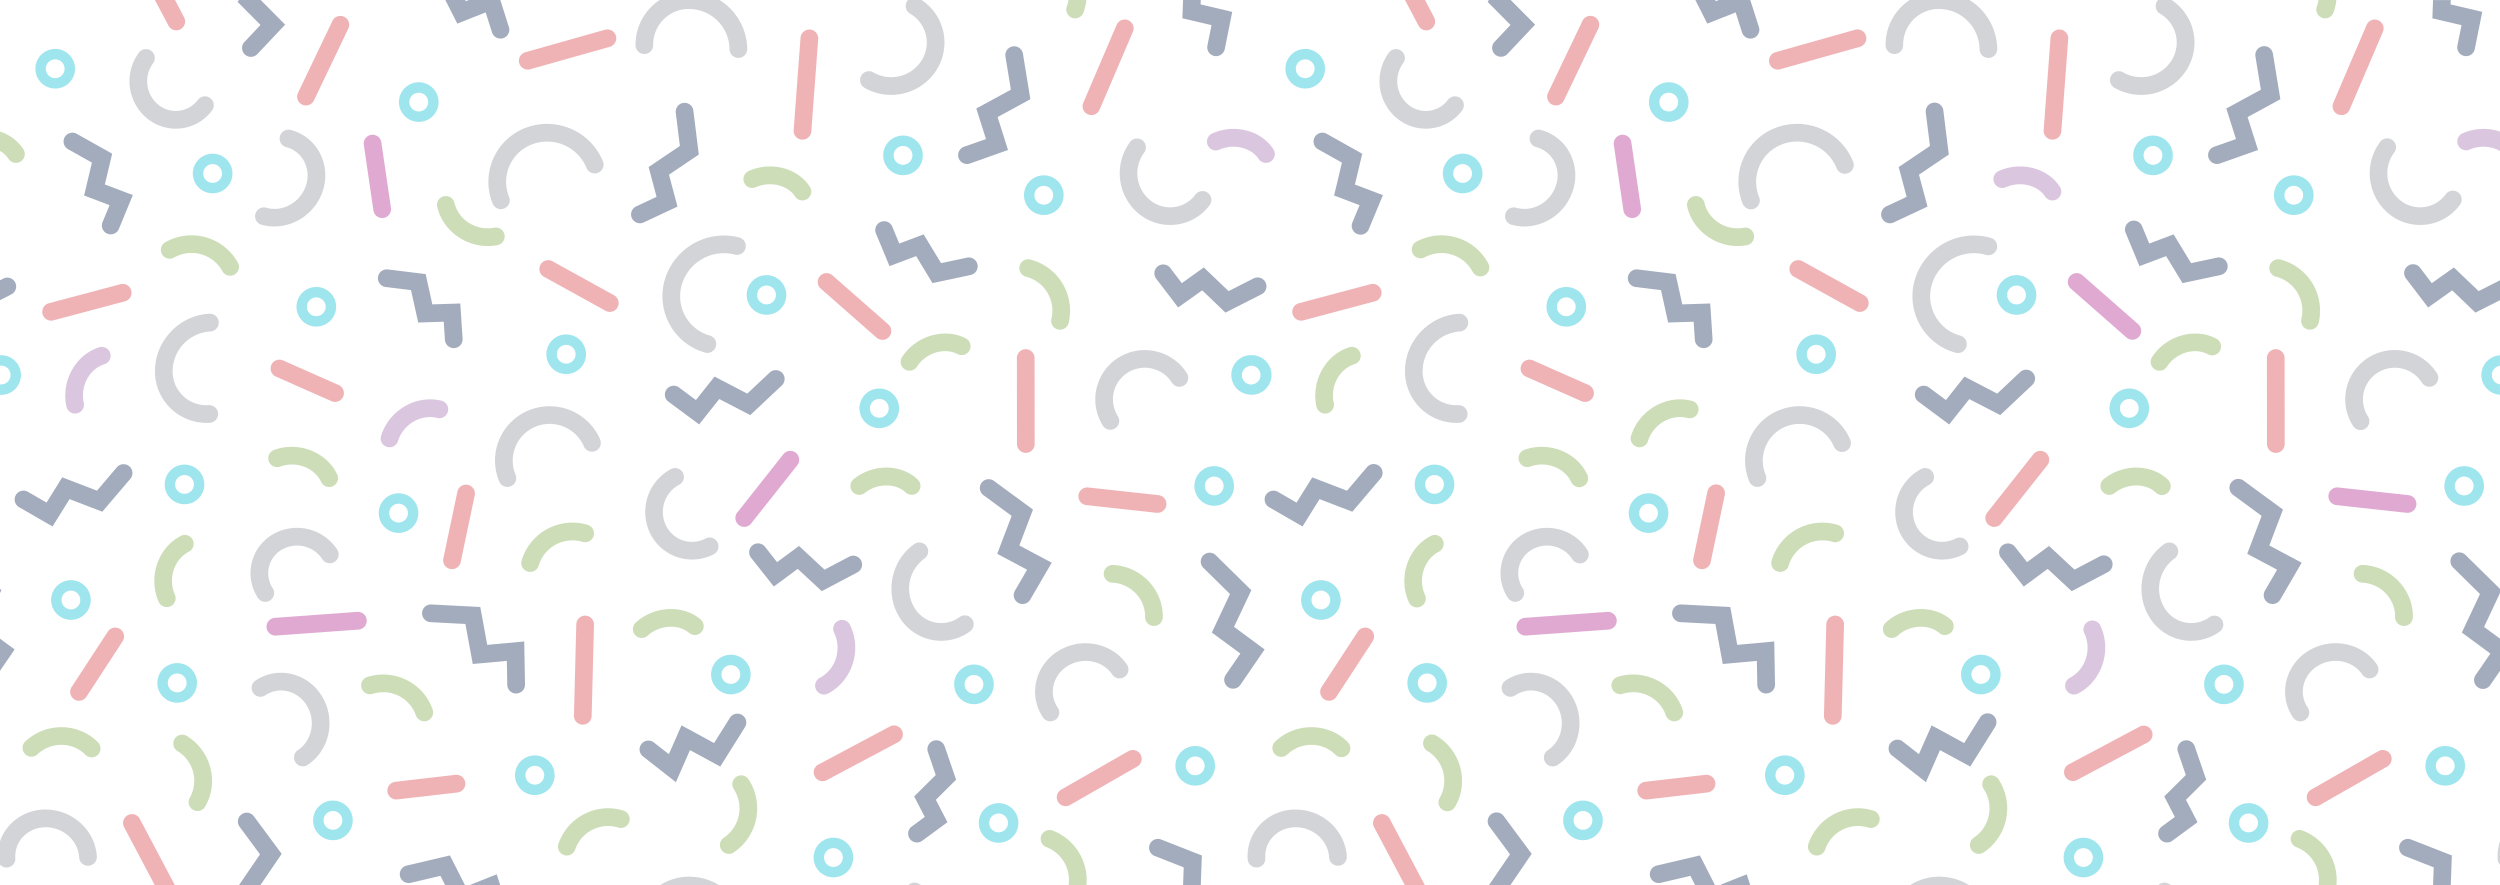 <svg id="Layer_2_copy" data-name="Layer 2 copy" xmlns="http://www.w3.org/2000/svg" viewBox="0 0 1614.03 571.64">
  <defs>
    <style>
      .cls-1{fill:none}.cls-1,.cls-2,.cls-3,.cls-4,.cls-5,.cls-6,.cls-7,.cls-8{opacity:.4}.cls-2{fill:#b2298f}.cls-3{fill:#d7424a}.cls-4{fill:#19305a}.cls-5{fill:#0ebfd5}.cls-6{fill:#8e959f}.cls-7{fill:#81ab4e}.cls-8{fill:#a471b0}
    </style>
  </defs>
  <path class="cls-1" d="M1301.88 196.5a6.07 6.07 0 1 0-6.06-6.07 6.07 6.07 0 0 0 6.06 6.07zM1278.88 441.54a6.06 6.06 0 1 0-6.06-6.06 6.07 6.07 0 0 0 6.06 6.06zM257.31 337.33a6.06 6.06 0 1 0-6.06-6.06 6.07 6.07 0 0 0 6.06 6.06zM1022 523.59a6.06 6.06 0 1 0 6.06 6.06 6.07 6.07 0 0 0-6.06-6.06zM1172.56 234.77a6.06 6.06 0 1 0-6.06-6.06 6.07 6.07 0 0 0 6.06 6.06zM365.54 234.77a6.06 6.06 0 1 0-6.06-6.06 6.07 6.07 0 0 0 6.06 6.06zM494.87 196.5a6.07 6.07 0 1 0-6.06-6.07 6.07 6.07 0 0 0 6.06 6.07zM1152.31 494.43a6.06 6.06 0 1 0 6.06 6.06 6.06 6.06 0 0 0-6.06-6.06z"/>
  <circle class="cls-1" cx="1077.37" cy="65.91" r="6.06"/>
  <circle class="cls-1" cx="270.36" cy="65.91" r="6.06"/>
  <path class="cls-1" d="M345.29 494.43a6.06 6.06 0 1 0 6.06 6.06 6.06 6.06 0 0 0-6.06-6.06zM1380.76 263.63a6.06 6.06 0 1 0-6.06 6.06 6.07 6.07 0 0 0 6.06-6.06zM1390 106.38a6.06 6.06 0 1 0-6.06-6.06 6.07 6.07 0 0 0 6.06 6.06zM1480.9 132.1a6.06 6.06 0 1 0-6.06-6.06 6.07 6.07 0 0 0 6.06 6.06zM771.66 488.37a6.06 6.06 0 1 0 6.06 6.06 6.07 6.07 0 0 0-6.06-6.06zM673.88 132.1a6.06 6.06 0 1 0-6.06-6.06 6.07 6.07 0 0 0 6.06 6.06zM471.86 441.54a6.06 6.06 0 1 0-6.06-6.06 6.07 6.07 0 0 0 6.06 6.06zM644.7 525.24a6.06 6.06 0 1 0 6.06 6.06 6.07 6.07 0 0 0-6.06-6.06zM538.07 547.57a6.06 6.06 0 1 0 6.06 6.06 6.06 6.06 0 0 0-6.06-6.06zM807 248.12a6.16 6.16 0 0 0 .75 0 6.06 6.06 0 1 0 0-12.12 6.16 6.16 0 0 0-.75 0 6.06 6.06 0 0 0 0 12zM583 106.38a6.06 6.06 0 1 0-6.06-6.06 6.07 6.07 0 0 0 6.06 6.06zM573.75 263.63a6.07 6.07 0 1 0-6.06 6.06 6.07 6.07 0 0 0 6.06-6.06z"/>
  <circle class="cls-1" cx="1011.19" cy="198.07" r="6.06"/>
  <path class="cls-1" d="M628.8 435.77a6.06 6.06 0 1 0 6.06 6.06 6.07 6.07 0 0 0-6.06-6.06zM783.9 319.82a6.06 6.06 0 1 0-6.06-6.06 6.07 6.07 0 0 0 6.06 6.06zM938.23 112a6.06 6.06 0 1 0 6.06-6.06 6.07 6.07 0 0 0-6.06 6.06z"/>
  <circle class="cls-1" cx="204.17" cy="198.07" r="6.06"/>
  <path class="cls-1" d="M926.14 318.81a6.06 6.06 0 1 0-6.06-6.05 6.06 6.06 0 0 0 6.06 6.05zM846.69 387.37a6.06 6.06 0 1 0 6.06-6.06 6.07 6.07 0 0 0-6.06 6.06zM842.65 50.45a6.06 6.06 0 1 0-6.06-6.06 6.07 6.07 0 0 0 6.06 6.06zM921.41 434.83a6.06 6.06 0 1 0 6.06 6.06 6.07 6.07 0 0 0-6.06-6.06zM1064.32 337.33a6.06 6.06 0 1 0-6.06-6.06 6.07 6.07 0 0 0 6.06 6.06zM1451.72 525.24a6.06 6.06 0 1 0 6.06 6.06 6.07 6.07 0 0 0-6.06-6.06zM131.22 112a6.06 6.06 0 1 0 6.06-6.06 6.06 6.06 0 0 0-6.06 6.06zM119.12 318.81a6.06 6.06 0 1 0-6.06-6.05 6.06 6.06 0 0 0 6.06 6.05zM1345.08 547.57a6.06 6.06 0 1 0 6.06 6.06 6.06 6.06 0 0 0-6.06-6.06zM1435.82 435.77a6.06 6.06 0 1 0 6.06 6.06 6.06 6.06 0 0 0-6.06-6.06zM114.4 434.83a6.06 6.06 0 1 0 6.06 6.06 6.07 6.07 0 0 0-6.06-6.06zM214.94 523.59a6.06 6.06 0 1 0 6.06 6.06 6.07 6.07 0 0 0-6.06-6.06zM39.68 387.37a6.06 6.06 0 1 0 6.06-6.06 6.07 6.07 0 0 0-6.06 6.06zM1578.68 488.37a6.06 6.06 0 1 0 6.06 6.06 6.06 6.06 0 0 0-6.06-6.06zM1590.92 319.82a6.06 6.06 0 1 0-6.07-6.06 6.07 6.07 0 0 0 6.07 6.06zM35.64 50.45a6.06 6.06 0 1 0-6.06-6.06 6.07 6.07 0 0 0 6.06 6.06z"/>
  <path class="cls-2" d="M241.09 135.88a5.72 5.72 0 0 0 5.65 4.89 5.93 5.93 0 0 0 .84-.06 5.73 5.73 0 0 0 4.83-6.49l-6.18-42.12a5.72 5.72 0 1 0-11.31 1.66z"/>
  <path class="cls-3" d="M113.86 19.6a5.73 5.73 0 0 0 5-8.4L113 0h-13l8.77 16.56a5.74 5.74 0 0 0 5.09 3.04z"/>
  <path class="cls-4" d="M157.69 27.22a5.72 5.72 0 0 0 8.31 7.85l18.08-19.17L168.3 0h-14.08l-.83 1.21 14.78 14.89z"/>
  <path class="cls-3" d="M221.54 256.13a5.71 5.71 0 0 0-2.91-7.54l-35.89-15.9a5.71 5.71 0 1 0-4.63 10.45L214 259a5.63 5.63 0 0 0 2.31.5 5.7 5.7 0 0 0 5.23-3.37z"/>
  <path class="cls-4" d="M41.75 88.59A5.72 5.72 0 0 0 44 96.37L59.34 105l-5.05 21.23 16.44 6.24-4.53 10.92a5.71 5.71 0 0 0 3.09 7.47 5.64 5.64 0 0 0 2.19.44 5.72 5.72 0 0 0 5.28-3.53l9-21.82-18.07-6.86 4.73-19.87-22.89-12.83a5.72 5.72 0 0 0-7.78 2.2z"/>
  <path class="cls-5" d="M217 198.07a12.79 12.79 0 1 0-12.79 12.78A12.81 12.81 0 0 0 217 198.07zm-18.85 0a6.06 6.06 0 1 1 6.06 6.06 6.07 6.07 0 0 1-6.1-6.06z"/>
  <path class="cls-3" d="M195.05 67.53a5.72 5.72 0 0 0 7.63-2.69l22-46a5.71 5.71 0 1 0-10.3-4.84l-22 46a5.72 5.72 0 0 0 2.67 7.53z"/>
  <path class="cls-4" d="M9.82 182.37a5.71 5.71 0 0 0-7.68-2.51L0 180.94v12.83l7.32-3.72a5.71 5.71 0 0 0 2.5-7.68z"/>
  <path class="cls-3" d="M84.74 187.54a5.72 5.72 0 0 0-7-4.06l-46.36 12.34a5.72 5.72 0 0 0 2.94 11.05l46.37-12.34a5.7 5.7 0 0 0 4.05-6.99z"/>
  <path class="cls-5" d="M35.64 57.17a12.79 12.79 0 1 0-12.79-12.78 12.79 12.79 0 0 0 12.79 12.78zm0-18.84a6.06 6.06 0 1 1-6.06 6.06 6.06 6.06 0 0 1 6.06-6.06zM13.54 242.11A12.8 12.8 0 0 0 .76 229.32H0v6.74a6.33 6.33 0 0 1 .76 0 6.06 6.06 0 1 1 0 12.12 6.33 6.33 0 0 1-.76 0v6.74h.76a12.79 12.79 0 0 0 12.78-12.81z"/>
  <path class="cls-4" d="M313.53 8l4.13 12.92a5.71 5.71 0 0 0 5.44 4 5.84 5.84 0 0 0 1.74-.27 5.72 5.72 0 0 0 3.71-7.19L323 0h-20.36l-1.93.77-.39-.77H287.5l7.74 15.24z"/>
  <path class="cls-5" d="M270.36 78.69a12.79 12.79 0 1 0-12.79-12.78 12.79 12.79 0 0 0 12.79 12.78zm0-18.84a6.06 6.06 0 1 1-6.06 6.06 6.06 6.06 0 0 1 6.06-6.06zM124.49 112a12.79 12.79 0 1 0 12.79-12.78A12.81 12.81 0 0 0 124.49 112zm18.85 0a6.06 6.06 0 1 1-6.06-6.06 6.07 6.07 0 0 1 6.06 6.06z"/>
  <path class="cls-3" d="M340.72 44.94a5.6 5.6 0 0 0 1.56-.22l51.65-14.57a5.72 5.72 0 0 0-3.1-11l-51.66 14.57a5.72 5.72 0 0 0 1.55 11.22z"/>
  <path class="cls-4" d="M265.34 187.31l4.66 20.92 16.48-.52.77 11.7a5.71 5.71 0 0 0 5.69 5.34h.38a5.7 5.7 0 0 0 5.33-6.07l-1.48-22.75-18.05.58-4.31-19.57-24.63-3a5.72 5.72 0 0 0-1.37 11.35z"/>
  <path class="cls-5" d="M365.54 241.49a12.79 12.79 0 1 0-12.78-12.78 12.8 12.8 0 0 0 12.78 12.78zm0-18.84a6.06 6.06 0 1 1-6.06 6.06 6.07 6.07 0 0 1 6.06-6.06z"/>
  <path class="cls-3" d="M393.69 201.37a5.72 5.72 0 0 0 2.77-10.72l-39.52-21.83a5.72 5.72 0 1 0-5.53 10l39.53 21.82a5.6 5.6 0 0 0 2.75.73z"/>
  <path class="cls-6" d="M95.15 76.6a29.27 29.27 0 0 0 18.3 6.47 29.66 29.66 0 0 0 3.76-.24 29.07 29.07 0 0 0 19.72-11.57 5.72 5.72 0 0 0-9.16-6.85 17.75 17.75 0 0 1-25.49 3.25 19.56 19.56 0 0 1-3.47-26.8A5.72 5.72 0 1 0 89.65 34a31.07 31.07 0 0 0 5.5 42.6z"/>
  <path class="cls-7" d="M5.5 102.54a5.71 5.71 0 1 0 9.6-6.2A28.57 28.57 0 0 0 0 84.94v12.53a15.7 15.7 0 0 1 5.5 5.07zM153.81 170a34.22 34.22 0 0 0-46.33-14 5.72 5.72 0 1 0 5.39 10 22.8 22.8 0 0 1 30.86 9.34 5.72 5.72 0 0 0 10.08-5.34zM376.11 349.85a5.71 5.71 0 1 0 3.27-11 34.21 34.21 0 0 0-42.6 23 5.72 5.72 0 0 0 11 3.28 22.79 22.79 0 0 1 28.38-15.3z"/>
  <path class="cls-8" d="M282.47 269.86a5.72 5.72 0 0 0 2.81-11.08c-16.54-4.2-34.18 6-39.32 22.79a5.72 5.72 0 0 0 10.93 3.35c3.38-11.02 14.86-17.78 25.58-15.06zM67.54 235.1a5.72 5.72 0 0 0-3.36-10.93c-15.37 4.73-24.91 21.93-21.27 38.33a5.71 5.71 0 0 0 5.57 4.5 5.24 5.24 0 0 0 1.24-.14 5.71 5.71 0 0 0 4.35-6.86c-2.38-10.7 3.66-21.88 13.47-24.9z"/>
  <path class="cls-7" d="M282.23 133.34c3.4 15 17.35 25.5 32.62 25.5a32.94 32.94 0 0 0 6.14-.57 5.72 5.72 0 1 0-2.1-11.24c-11.55 2.16-23-5.11-25.51-16.21a5.72 5.72 0 0 0-11.15 2.52z"/>
  <path class="cls-6" d="M180.73 88a5.72 5.72 0 0 0 4.08 7 18.12 18.12 0 0 1 11.33 8.76 19.86 19.86 0 0 1 1.49 15.62c-3.35 11-14.71 17.64-25.31 14.86a5.71 5.71 0 1 0-2.9 11 30.23 30.23 0 0 0 7.74 1 33.32 33.32 0 0 0 31.41-23.57 31.19 31.19 0 0 0-2.44-24.52 29.49 29.49 0 0 0-18.42-14.26 5.71 5.71 0 0 0-6.98 4.11zM343.62 93.13a27.54 27.54 0 0 1 35.08 15.36 5.72 5.72 0 0 0 10.61-4.27 39 39 0 0 0-49.73-21.78 37.29 37.29 0 0 0-21.51 49 5.71 5.71 0 1 0 10.6-4.27 25.87 25.87 0 0 1 14.95-34zM135.63 214a5.72 5.72 0 1 0-.57-11.42c-19.17.94-34.88 17.37-35 36.61A33.2 33.2 0 0 0 133.42 273h1.76a5.72 5.72 0 1 0-.56-11.42 21.79 21.79 0 0 1-23.16-22.3A25.81 25.81 0 0 1 135.63 214z"/>
  <path class="cls-4" d="M779.52 29.41a5.72 5.72 0 0 0 4.48 6.73 5.48 5.48 0 0 0 1.13.11 5.72 5.72 0 0 0 5.6-4.59l4.81-24-20.42-4.8.11-2.86h-11.44l-.44 11.81 18.81 4.42zM624.28 105.89a5.77 5.77 0 0 0 1.91-.33l24.61-8.72-6.74-21.26 21.16-11.52-4.81-29.46a5.72 5.72 0 0 0-11.29 1.84l3.51 21.46-22.32 12.15 6.25 19.71-14.18 5a5.72 5.72 0 0 0 1.9 11.11zM449.3 258.27l-11-8.17a5.72 5.72 0 0 0-6.81 9.19L451.37 274l13-16.38 20 10.38 20.54-19.3a5.72 5.72 0 0 0-7.83-8.33l-14.63 13.75-21.13-11z"/>
  <path class="cls-3" d="M702.39 73.85a5.77 5.77 0 0 0 2.25.46 5.71 5.71 0 0 0 5.25-3.47l21.43-50.08a5.72 5.72 0 1 0-10.51-4.5l-21.43 50.09a5.72 5.72 0 0 0 3.01 7.5z"/>
  <path class="cls-4" d="M791.15 201.83l15.85-8.06 7.31-3.72a5.72 5.72 0 1 0-5.18-10.19l-2.13 1.08-13.82 7-16-15.29L763 182.8l-7.46-9.8a5.71 5.71 0 1 0-9.09 6.92l14.16 18.58 15.55-11.05z"/>
  <path class="cls-5" d="M494.87 203.22a12.79 12.79 0 1 0-12.79-12.79 12.8 12.8 0 0 0 12.79 12.79zm0-18.85a6.07 6.07 0 1 1-6.06 6.06 6.07 6.07 0 0 1 6.06-6.06zM583 113.1a12.79 12.79 0 1 0-12.79-12.78A12.79 12.79 0 0 0 583 113.1zm0-18.84a6.06 6.06 0 1 1-6.06 6.06 6.07 6.07 0 0 1 6.06-6.06z"/>
  <path class="cls-3" d="M529.88 186.33L565.94 218a5.71 5.71 0 0 0 7.54-8.59l-36.06-31.66a5.71 5.71 0 1 0-7.54 8.59z"/>
  <path class="cls-4" d="M413.14 144.15a5.64 5.64 0 0 0 2.42-.54l21.83-10.23-5.49-20.61 19.25-13-3.52-28.51a5.72 5.72 0 0 0-11.35 1.4l2.66 21.56-20.18 13.62 5.12 19.23-13.17 6.18a5.72 5.72 0 0 0 2.43 10.89z"/>
  <path class="cls-5" d="M661.1 126a12.79 12.79 0 1 0 12.78-12.79A12.79 12.79 0 0 0 661.1 126zm12.78-6a6.06 6.06 0 1 1-6.06 6.06 6.07 6.07 0 0 1 6.06-6.06z"/>
  <path class="cls-3" d="M517.66 90.15h.43a5.72 5.72 0 0 0 5.7-5.29L528.26 25a5.72 5.72 0 0 0-11.4-.85L512.39 84a5.7 5.7 0 0 0 5.27 6.15z"/>
  <path class="cls-4" d="M631.07 170.74a5.7 5.7 0 0 0-6.77-4.4l-16.72 3.54-11.28-18.58-15.73 5.93-4.57-11.07a5.72 5.72 0 0 0-10.56 4.38l8.83 21.29 17.21-6.48 10.52 17.4 24.66-5.23a5.71 5.71 0 0 0 4.41-6.78z"/>
  <path class="cls-5" d="M807 254.86h.75a12.79 12.79 0 1 0 0-25.57H807a12.77 12.77 0 0 0 0 25.5zm0-18.76a6.16 6.16 0 0 1 .75 0 6.06 6.06 0 1 1 0 12.12 6.16 6.16 0 0 1-.75 0 6.06 6.06 0 0 1 0-12zM580.47 263.63a12.79 12.79 0 1 0-12.78 12.78 12.81 12.81 0 0 0 12.78-12.78zm-18.85 0a6.07 6.07 0 1 1 6.07 6.06 6.07 6.07 0 0 1-6.07-6.06z"/>
  <path class="cls-3" d="M662.22 225.45a5.72 5.72 0 0 0-5.71 5.73l.06 55.5a5.72 5.72 0 0 0 5.72 5.71 5.73 5.73 0 0 0 5.71-5.73l-.07-55.5a5.72 5.72 0 0 0-5.71-5.71z"/>
  <path class="cls-6" d="M729.5 91.8a33.89 33.89 0 0 0 6 46.44 31.88 31.88 0 0 0 19.94 7 31.2 31.2 0 0 0 4.09-.26A31.72 31.72 0 0 0 781 132.42a5.72 5.72 0 0 0-9.16-6.85 20.36 20.36 0 0 1-29.23 3.73 22.37 22.37 0 0 1-4-30.65 5.72 5.72 0 1 0-9.16-6.85z"/>
  <path class="cls-7" d="M683 212.7a5.73 5.73 0 0 0 6.91-4.19 34.06 34.06 0 0 0-24.67-40.94 5.71 5.71 0 1 0-2.83 11.07 22.6 22.6 0 0 1 16.4 27.14 5.72 5.72 0 0 0 4.19 6.92zM618.36 228.67a5.72 5.72 0 0 0 5.29-10.14c-13.68-7.14-32.13-1.86-41.12 11.76a5.72 5.72 0 1 0 9.54 6.3c5.86-8.87 17.65-12.43 26.29-7.92z"/>
  <path class="cls-8" d="M779.74 93.76a5.72 5.72 0 0 0 7.57 2.85 22.28 22.28 0 0 1 19.71.86 15.88 15.88 0 0 1 5.5 5.07 5.71 5.71 0 1 0 9.6-6.2A28.57 28.57 0 0 0 807 84.94a33.61 33.61 0 0 0-24.44 1.26 5.71 5.71 0 0 0-2.82 7.56z"/>
  <path class="cls-7" d="M480.47 118a5.72 5.72 0 0 0 7.57 2.85c9-4.07 20.5-1.35 25.21 5.93a5.71 5.71 0 1 0 9.6-6.2c-7.87-12.18-25.23-16.63-39.53-10.14a5.71 5.71 0 0 0-2.85 7.56zM692.15 11.5a5.72 5.72 0 0 0 7.34-3.39A34 34 0 0 0 701.38 0h-11.53a23 23 0 0 1-1.09 4.16 5.72 5.72 0 0 0 3.39 7.34z"/>
  <path class="cls-6" d="M558.09 56.64a33.93 33.93 0 0 0 17.18 4.63 34.66 34.66 0 0 0 29.52-16.34A33 33 0 0 0 595 0h-8.73a5.45 5.45 0 0 0-.76 1 5.72 5.72 0 0 0 2.06 7.82 21.54 21.54 0 0 1 7.5 30.1 23.18 23.18 0 0 1-31.21 7.84 5.71 5.71 0 0 0-5.75 9.87zM416 34.88a5.71 5.71 0 0 0 5.69-5.73 23 23 0 0 1 24.36-23.32A26.27 26.27 0 0 1 471 31.7a5.72 5.72 0 0 0 5.72 5.7 5.73 5.73 0 0 0 5.7-5.74A37.72 37.72 0 0 0 464.51 0h-38.62a34.92 34.92 0 0 0-5 4 34.45 34.45 0 0 0-10.59 25.18 5.71 5.71 0 0 0 5.7 5.7zM756.52 246.91a5.72 5.72 0 1 0 9.62-6.18A32.22 32.22 0 0 0 721.9 231a31.79 31.79 0 0 0-9.74 44 5.72 5.72 0 0 0 9.62-6.18 20.36 20.36 0 0 1 6.22-28.2 20.75 20.75 0 0 1 28.52 6.29zM477.77 153.44a39.81 39.81 0 0 0-48.41 26.67 37.78 37.78 0 0 0 26.16 47.61 5.72 5.72 0 0 0 3.05-11 26.35 26.35 0 0 1-18.27-33.27 28.31 28.31 0 0 1 34.42-19 5.72 5.72 0 0 0 3-11z"/>
  <path class="cls-4" d="M0 412.33v20.75l9.46-13.79L0 412.33zM0 380.18v2.72l.88-1.86-.88-.86z"/>
  <path class="cls-3" d="M77.53 406.12a5.72 5.72 0 0 0-7.92 1.66l-23.28 35.64a5.72 5.72 0 1 0 9.57 6.26L79.18 414a5.71 5.71 0 0 0-1.65-7.88zM82.47 526.29A5.72 5.72 0 0 0 80.1 534l19.9 37.64h13l-22.77-43a5.72 5.72 0 0 0-7.76-2.35z"/>
  <path class="cls-5" d="M345.29 487.7a12.79 12.79 0 1 0 12.79 12.79 12.8 12.8 0 0 0-12.79-12.79zm0 18.85a6.06 6.06 0 1 1 6.06-6.06 6.07 6.07 0 0 1-6.06 6.06z"/>
  <path class="cls-4" d="M163.9 527a5.72 5.72 0 1 0-9.2 6.8l13.15 17.77-13.64 20h14.09l-.15-.16 13.71-20.16z"/>
  <path class="cls-5" d="M114.4 428.1a12.79 12.79 0 1 0 12.78 12.79 12.81 12.81 0 0 0-12.78-12.79zm0 18.85a6.06 6.06 0 1 1 6.06-6.06 6.07 6.07 0 0 1-6.06 6.11zM33 387.37a12.79 12.79 0 1 0 12.79-12.79A12.8 12.8 0 0 0 33 387.37zm18.85 0a6.06 6.06 0 1 1-6.06-6.06 6.07 6.07 0 0 1 6.01 6.06z"/>
  <path class="cls-3" d="M294.22 500.21l-39 4.52a5.71 5.71 0 0 0 .65 11.39 4.87 4.87 0 0 0 .66 0l39-4.51a5.72 5.72 0 0 0-1.31-11.36z"/>
  <path class="cls-2" d="M236.75 400.33a5.71 5.71 0 0 0-6.12-5.29l-53.32 3.86a5.72 5.72 0 0 0 .41 11.42h.42l53.32-3.85a5.73 5.73 0 0 0 5.29-6.14z"/>
  <path class="cls-4" d="M10.22 319.62a5.72 5.72 0 0 0 2.09 7.81l21.6 12.47 11-17.67 21.15 8.14L84.24 309a5.72 5.72 0 0 0-8.72-7.4L62.6 316.79l-22.41-8.62-10.14 16.3-12-6.94a5.72 5.72 0 0 0-7.83 2.09z"/>
  <path class="cls-5" d="M214.94 516.86a12.79 12.79 0 1 0 12.79 12.79 12.8 12.8 0 0 0-12.79-12.79zm0 18.85a6.06 6.06 0 1 1 6.06-6.06 6.07 6.07 0 0 1-6.06 6.06zM257.31 344.05a12.79 12.79 0 1 0-12.79-12.78 12.79 12.79 0 0 0 12.79 12.78zm0-18.84a6.06 6.06 0 1 1-6.06 6.06 6.06 6.06 0 0 1 6.06-6.06z"/>
  <path class="cls-3" d="M290.64 367.33a5.91 5.91 0 0 0 1.18.12 5.72 5.72 0 0 0 5.59-4.54l9.11-43.26a5.72 5.72 0 0 0-11.19-2.36l-9.11 43.27a5.72 5.72 0 0 0 4.42 6.77z"/>
  <path class="cls-4" d="M262.41 558.86A5.72 5.72 0 0 0 265 570l19.34-4.54 3.14 6.19h12.82l-9.83-19.38zM302.64 571.64h20.35l-2.29-7.17-18.06 7.17zM333.35 447.71a5.72 5.72 0 0 0 5.61-5.82l-.51-27.76-23.88 2.2-4.5-24.44-31.7-1.65a5.72 5.72 0 0 0-.6 11.42l22.69 1.18 4.76 25.84 22-2 .28 15.44a5.72 5.72 0 0 0 5.71 5.62z"/>
  <path class="cls-5" d="M119.12 325.54a12.79 12.79 0 1 0-12.78-12.78 12.81 12.81 0 0 0 12.78 12.78zm0-18.85a6.06 6.06 0 1 1-6.06 6.07 6.07 6.07 0 0 1 6.06-6.07z"/>
  <path class="cls-3" d="M377.93 397.46a5.75 5.75 0 0 0-5.87 5.57L370.54 462a5.72 5.72 0 0 0 5.57 5.86h.15a5.71 5.71 0 0 0 5.71-5.57l1.52-58.92a5.72 5.72 0 0 0-5.56-5.91z"/>
  <path class="cls-7" d="M16.11 478.9a5.72 5.72 0 0 0 7.89 8.26c8.72-8.36 22.64-8.35 31 0a5.72 5.72 0 1 0 8.08-8.09c-12.71-12.71-33.8-12.79-46.97-.17zM268.5 461.8a5.72 5.72 0 0 0 5.41 3.89 5.54 5.54 0 0 0 1.83-.31 5.71 5.71 0 0 0 3.59-7.24c-5.8-17.15-24.72-26.61-42.16-21.09a5.71 5.71 0 1 0 3.44 10.9 22.37 22.37 0 0 1 27.89 13.85zM402.54 523.39c-17.24-5.53-36.09 4.06-42 21.37a5.71 5.71 0 1 0 10.81 3.71 22.38 22.38 0 0 1 27.72-14.2 5.71 5.71 0 0 0 6.34-2 5.59 5.59 0 0 0 .84-1.65 5.71 5.71 0 0 0-3.71-7.23zM120.62 475.16a5.72 5.72 0 0 0-6 9.76 22.36 22.36 0 0 1 7.94 30.08 5.72 5.72 0 0 0 2.06 7.82 5.64 5.64 0 0 0 2.87.78 5.71 5.71 0 0 0 4.94-2.84c9.12-15.6 3.82-36.07-11.81-45.6zM102.44 388.52a5.72 5.72 0 0 0 10.47-4.61c-4.59-10.4-.48-22.87 9.15-27.8a5.72 5.72 0 0 0-5.21-10.18c-14.92 7.64-21.39 26.75-14.41 42.59zM180.87 301.24c10.31-3.8 22.2.69 26.51 10a5.72 5.72 0 0 0 10.38-4.8c-6.75-14.6-25.07-21.75-40.84-15.94a5.72 5.72 0 1 0 4 10.73z"/>
  <path class="cls-6" d="M29.53 522.65h-.82a31.19 31.19 0 0 0-22.5 10.07A29.5 29.5 0 0 0 0 543.21v15a5.7 5.7 0 0 0 4.2 1.85h.38A5.72 5.72 0 0 0 9.91 554a18.11 18.11 0 0 1 4.74-13.52A19.88 19.88 0 0 1 29 534.09h.55c11.24 0 20.85 8.56 21.54 19.32a5.72 5.72 0 1 0 11.41-.74c-1.09-16.67-15.79-30.02-32.97-30.02zM207.87 449.53a31.17 31.17 0 0 0-20-14.46 29.43 29.43 0 0 0-22.89 4.3 5.71 5.71 0 1 0 6.34 9.51 18.12 18.12 0 0 1 14.08-2.65 19.86 19.86 0 0 1 12.66 9.26c6 9.79 3.42 22.71-5.7 28.78a5.72 5.72 0 0 0 3.18 10.48 5.66 5.66 0 0 0 3.16-1c14.2-9.4 18.3-29.25 9.17-44.22zM182 354.87a19.49 19.49 0 0 1 26.15 6.23 5.72 5.72 0 0 0 9.65-6.14 31 31 0 0 0-41.66-9.96 29 29 0 0 0-9.79 40.76 5.72 5.72 0 1 0 9.64-6.15 17.57 17.57 0 0 1 6-24.77zM345.6 275.53A24.07 24.07 0 0 1 377 288.3a5.72 5.72 0 0 0 10.52-4.48A35.54 35.54 0 0 0 341.19 265a35 35 0 0 0-18.78 46.1 5.72 5.72 0 0 0 10.52-4.47 23.61 23.61 0 0 1 12.67-31.08z"/>
  <path class="cls-4" d="M609.94 482a5.72 5.72 0 1 0-10.81 3.72l5 14.64-13.94 13.82 6.86 13.23-8.6 6.32a5.72 5.72 0 0 0 6.77 9.21l16.48-12.11-7.5-14.45 13.07-13z"/>
  <path class="cls-5" d="M471.86 448.27a12.79 12.79 0 1 0-12.79-12.79 12.8 12.8 0 0 0 12.79 12.79zm0-18.85a6.06 6.06 0 1 1-6.06 6.06 6.07 6.07 0 0 1 6.06-6.06z"/>
  <path class="cls-3" d="M728.32 485.06l-43.18 24.72a5.72 5.72 0 0 0 2.86 10.68 5.63 5.63 0 0 0 2.84-.76L734 495a5.72 5.72 0 1 0-5.68-9.92z"/>
  <path class="cls-5" d="M783.9 326.54a12.79 12.79 0 1 0-12.79-12.78 12.79 12.79 0 0 0 12.79 12.78zm0-18.84a6.06 6.06 0 1 1-6.06 6.06 6.06 6.06 0 0 1 6.06-6.06z"/>
  <path class="cls-4" d="M742.26 545.22a5.72 5.72 0 0 0 3.23 7.41l18.73 7.37-.43 11.66h11.44l.71-19.35L749.67 542a5.72 5.72 0 0 0-7.41 3.22z"/>
  <path class="cls-5" d="M771.66 481.64a12.79 12.79 0 1 0 12.78 12.79 12.81 12.81 0 0 0-12.78-12.79zm0 18.85a6.06 6.06 0 1 1 6.06-6.06 6.07 6.07 0 0 1-6.06 6.06z"/>
  <path class="cls-4" d="M658.09 352.18l8.82-23.18-25.28-18.57a5.72 5.72 0 0 0-6.77 9.22l18.27 13.42-9.31 24.48 19.29 10.27-7.78 13.4a5.72 5.72 0 1 0 9.89 5.74L679 363.29z"/>
  <path class="cls-3" d="M702.48 314.71a5.72 5.72 0 0 0-1.25 11.37l45.53 5a4.44 4.44 0 0 0 .63 0 5.72 5.72 0 0 0 .62-11.4z"/>
  <path class="cls-5" d="M538.07 540.84a12.79 12.79 0 1 0 12.78 12.79 12.81 12.81 0 0 0-12.78-12.79zm0 18.85a6.06 6.06 0 1 1 6.06-6.06 6.07 6.07 0 0 1-6.06 6.06z"/>
  <path class="cls-4" d="M553.68 369.45a5.72 5.72 0 0 0-5.34-10.11l-16 8.43-16.48-15.3-14.17 10.45-7.79-9.92a5.72 5.72 0 1 0-9 7.09l14.68 18.58 15.45-11.4 15.48 14.38z"/>
  <path class="cls-5" d="M641.59 441.83a12.79 12.79 0 1 0-12.79 12.79 12.8 12.8 0 0 0 12.79-12.79zm-12.79 6.06a6.06 6.06 0 1 1 6.06-6.06 6.06 6.06 0 0 1-6.06 6.06z"/>
  <path class="cls-2" d="M484.92 338l29.82-37.64a5.72 5.72 0 0 0-9-7.1L476 330.9a5.71 5.71 0 0 0 .93 8 5.64 5.64 0 0 0 3.54 1.24 5.7 5.7 0 0 0 4.45-2.14z"/>
  <path class="cls-4" d="M445.46 484.28L465 494.92l16-25.52a5.72 5.72 0 0 0-9.7-6.06L461 479.73l-21-11.43-8.18 18.6-10.06-7.84a5.72 5.72 0 0 0-7 9L436.37 505z"/>
  <path class="cls-5" d="M644.7 518.52a12.79 12.79 0 1 0 12.79 12.78 12.79 12.79 0 0 0-12.79-12.78zm0 18.84a6.06 6.06 0 1 1 6.06-6.06 6.06 6.06 0 0 1-6.06 6.06z"/>
  <path class="cls-3" d="M574.29 469.16l-45.92 24.42a5.72 5.72 0 0 0 2.69 10.76 5.61 5.61 0 0 0 2.68-.67l45.92-24.42a5.72 5.72 0 1 0-5.37-10.09z"/>
  <path class="cls-7" d="M475.36 501.53a5.7 5.7 0 0 0-1.64 7.91 22.76 22.76 0 0 1-6.47 31.43 5.72 5.72 0 0 0 6.29 9.55 34.22 34.22 0 0 0 9.74-47.25 5.71 5.71 0 0 0-7.92-1.64zM550.34 317.38a5.72 5.72 0 0 0 8 .85c7.77-6.29 19.82-6.45 26.3-.35a5.71 5.71 0 1 0 7.83-8.32c-10.78-10.15-28.93-10.25-41.32-.22a5.73 5.73 0 0 0-.81 8.04zM418.19 410.36c7.48-6.9 19.72-7.7 26.71-1.76a5.71 5.71 0 1 0 7.4-8.71c-11.36-9.66-30.14-8.74-41.86 2.07a5.71 5.71 0 1 0 7.75 8.4zM745 404.11a5.71 5.71 0 0 0 5.71-5.6c.36-17.68-14-32.82-31.94-33.75a5.72 5.72 0 1 0-.59 11.42c11.87.61 21.34 10.52 21.1 22.1a5.72 5.72 0 0 0 5.6 5.83z"/>
  <path class="cls-8" d="M529.17 437.68a5.72 5.72 0 0 0 5.24 10.16c15.72-8.11 22.21-27.92 14.47-44.16a5.72 5.72 0 1 0-10.32 4.92c5.12 10.73.9 23.77-9.39 29.08z"/>
  <path class="cls-7" d="M679.4 536.15a5.72 5.72 0 0 0-4 10.71 22.71 22.71 0 0 1 14.46 24.78h11.53a34.2 34.2 0 0 0-21.99-35.49z"/>
  <path class="cls-6" d="M678.14 465.71a5.72 5.72 0 0 0 4.73-8.93 18.11 18.11 0 0 1-2.76-14.06 19.82 19.82 0 0 1 9.15-12.72c9.75-6.05 22.68-3.6 28.83 5.47a5.71 5.71 0 0 0 9.46-6.41c-9.55-14.09-29.43-18-44.32-8.77a31.19 31.19 0 0 0-14.31 20.07 29.49 29.49 0 0 0 4.49 22.86 5.7 5.7 0 0 0 4.73 2.49zM607.69 413.7a31.82 31.82 0 0 0 18.36-5.91 5.72 5.72 0 1 0-6.57-9.36 20.25 20.25 0 0 1-15.81 3.43 20.45 20.45 0 0 1-13.29-9.44 23.94 23.94 0 0 1 6.44-31.79 5.71 5.71 0 0 0-6.57-9.35c-14.91 10.48-19.21 31.63-9.59 47.16a31.6 31.6 0 0 0 27 15.26zM586.25 571.64H595c-.55-.36-1.1-.72-1.67-1a5.71 5.71 0 0 0-7.08 1zM425.9 571.64h38.61a36.85 36.85 0 0 0-18-5.6 34.83 34.83 0 0 0-20.61 5.6zM419.81 344.47a30.13 30.13 0 0 0 36.59 15.22 31.7 31.7 0 0 0 4.51-1.93 5.72 5.72 0 0 0-5.31-10.13 18.71 18.71 0 0 1-25.6-8.27 19.92 19.92 0 0 1 8.5-26.4 5.71 5.71 0 1 0-5.31-10.12 31.42 31.42 0 0 0-13.38 41.63z"/>
  <path class="cls-2" d="M1048.11 135.88a5.72 5.72 0 0 0 5.65 4.89 5.93 5.93 0 0 0 .84-.06 5.72 5.72 0 0 0 4.82-6.49l-6.18-42.12a5.72 5.72 0 1 0-11.31 1.66z"/>
  <path class="cls-3" d="M920.88 19.6a5.72 5.72 0 0 0 5-8.4L920 0h-12.95l8.77 16.56a5.74 5.74 0 0 0 5.06 3.04z"/>
  <path class="cls-4" d="M964.7 27.22a5.72 5.72 0 0 0 8.3 7.85l18.09-19.17L975.31 0h-14.08l-.82 1.21 14.78 14.89z"/>
  <path class="cls-3" d="M1028.56 256.13a5.71 5.71 0 0 0-2.91-7.54l-35.89-15.9a5.71 5.71 0 0 0-4.63 10.45L1021 259a5.59 5.59 0 0 0 2.31.5 5.71 5.71 0 0 0 5.25-3.37z"/>
  <path class="cls-4" d="M848.77 88.59a5.72 5.72 0 0 0 2.2 7.78l15.39 8.63-5.06 21.23 16.45 6.24-4.54 10.94a5.72 5.72 0 1 0 10.56 4.38l9.06-21.79-18.08-6.86 4.73-19.87-22.93-12.88a5.71 5.71 0 0 0-7.78 2.2z"/>
  <path class="cls-5" d="M1024 198.07a12.79 12.79 0 1 0-12.79 12.78 12.81 12.81 0 0 0 12.79-12.78zm-18.85 0a6.06 6.06 0 1 1 6.06 6.06 6.07 6.07 0 0 1-6.08-6.06z"/>
  <path class="cls-3" d="M1002.07 67.53a5.71 5.71 0 0 0 7.62-2.69l22-46A5.71 5.71 0 1 0 1021.4 14l-22 46a5.73 5.73 0 0 0 2.67 7.53zM891.76 187.54a5.72 5.72 0 0 0-7-4.06l-46.36 12.34a5.72 5.72 0 0 0 2.94 11.05l46.37-12.34a5.71 5.71 0 0 0 4.05-6.99z"/>
  <path class="cls-5" d="M842.65 57.17a12.79 12.79 0 1 0-12.78-12.78 12.8 12.8 0 0 0 12.78 12.78zm0-18.84a6.06 6.06 0 1 1-6.06 6.06 6.06 6.06 0 0 1 6.06-6.06z"/>
  <path class="cls-4" d="M1120.55 8l4.12 12.92a5.73 5.73 0 0 0 5.45 4 5.89 5.89 0 0 0 1.74-.27 5.72 5.72 0 0 0 3.71-7.19L1130 0h-20.34l-1.93.77-.39-.77h-12.82l7.73 15.24z"/>
  <path class="cls-5" d="M1077.37 78.69a12.79 12.79 0 1 0-12.78-12.78 12.8 12.8 0 0 0 12.78 12.78zm0-18.84a6.06 6.06 0 1 1-6.06 6.06 6.06 6.06 0 0 1 6.06-6.06zM931.51 112a12.79 12.79 0 1 0 12.78-12.78A12.8 12.8 0 0 0 931.51 112zm18.84 0a6.06 6.06 0 1 1-6.06-6.06 6.07 6.07 0 0 1 6.06 6.06z"/>
  <path class="cls-3" d="M1147.74 44.94a5.65 5.65 0 0 0 1.56-.22l51.7-14.57a5.72 5.72 0 0 0-3.1-11l-51.66 14.58a5.72 5.72 0 0 0 1.55 11.22z"/>
  <path class="cls-4" d="M1072.36 187.31l4.61 20.92 16.48-.52.76 11.7a5.72 5.72 0 0 0 5.7 5.34h.38a5.7 5.7 0 0 0 5.33-6.07l-1.48-22.75-18.05.58-4.31-19.57-24.64-3a5.72 5.72 0 0 0-1.36 11.35z"/>
  <path class="cls-5" d="M1172.56 241.49a12.79 12.79 0 1 0-12.79-12.78 12.79 12.79 0 0 0 12.79 12.78zm0-18.84a6.06 6.06 0 1 1-6.06 6.06 6.07 6.07 0 0 1 6.06-6.06z"/>
  <path class="cls-3" d="M1200.71 201.37a5.72 5.72 0 0 0 2.77-10.72L1164 168.82a5.72 5.72 0 1 0-5.53 10l39.53 21.83a5.66 5.66 0 0 0 2.71.72z"/>
  <path class="cls-6" d="M902.17 76.6a29.25 29.25 0 0 0 18.3 6.47 29.78 29.78 0 0 0 3.76-.24A29.09 29.09 0 0 0 944 71.26a5.72 5.72 0 0 0-9.16-6.85 17.75 17.75 0 0 1-25.49 3.25 19.57 19.57 0 0 1-3.48-26.8 5.71 5.71 0 1 0-9.2-6.86 31.07 31.07 0 0 0 5.5 42.6z"/>
  <path class="cls-7" d="M960.82 170a34.22 34.22 0 0 0-46.33-14 5.72 5.72 0 0 0 5.4 10.09 22.79 22.79 0 0 1 30.85 9.34 5.72 5.72 0 0 0 10.08-5.43zM1183.12 349.85a5.72 5.72 0 1 0 3.28-11 34.23 34.23 0 0 0-42.61 23 5.72 5.72 0 0 0 11 3.28 22.79 22.79 0 0 1 28.38-15.3zM1089.49 269.86a5.71 5.71 0 0 0 2.8-11.08c-16.54-4.2-34.17 6-39.31 22.79a5.72 5.72 0 0 0 10.93 3.35c3.38-11.02 14.85-17.78 25.58-15.06zM874.56 235.1a5.72 5.72 0 0 0-3.37-10.93c-15.36 4.73-24.91 21.93-21.27 38.33a5.72 5.72 0 0 0 5.58 4.5 5.3 5.3 0 0 0 1.24-.14 5.71 5.71 0 0 0 4.34-6.82c-2.38-10.74 3.67-21.92 13.48-24.94zM1089.25 133.34c3.4 15 17.34 25.5 32.62 25.5a32.76 32.76 0 0 0 6.13-.57 5.72 5.72 0 0 0-2.1-11.24c-11.55 2.16-23-5.11-25.5-16.21a5.72 5.72 0 0 0-11.15 2.52z"/>
  <path class="cls-6" d="M987.74 88a5.73 5.73 0 0 0 4.08 7 18.14 18.14 0 0 1 11.34 8.76 19.86 19.86 0 0 1 1.49 15.62c-3.36 11-14.71 17.64-25.31 14.86a5.71 5.71 0 1 0-2.9 11 30.15 30.15 0 0 0 7.73 1 33.32 33.32 0 0 0 31.41-23.57 31.15 31.15 0 0 0-2.44-24.52 29.44 29.44 0 0 0-18.42-14.26 5.71 5.71 0 0 0-6.98 4.11zM1150.63 93.13a27.54 27.54 0 0 1 35.09 15.36 5.72 5.72 0 1 0 10.61-4.27 39 39 0 0 0-49.74-21.78 37.29 37.29 0 0 0-21.51 49 5.72 5.72 0 1 0 10.61-4.27 25.86 25.86 0 0 1 14.94-34zM942.64 214a5.72 5.72 0 0 0-.56-11.42c-19.17.94-34.89 17.37-35 36.61A33.2 33.2 0 0 0 940.43 273h1.77a5.72 5.72 0 0 0-.56-11.42 21.79 21.79 0 0 1-23.16-22.3A25.79 25.79 0 0 1 942.64 214z"/>
  <path class="cls-4" d="M1586.53 29.41a5.72 5.72 0 0 0 4.49 6.73 5.41 5.41 0 0 0 1.13.11 5.72 5.72 0 0 0 5.6-4.59l4.81-24-20.42-4.8.1-2.83h-11.44l-.43 11.81 18.81 4.42zM1431.3 105.89a5.82 5.82 0 0 0 1.91-.33l24.61-8.72-6.75-21.26 21.16-11.52-4.81-29.46a5.71 5.71 0 0 0-11.28 1.84l3.5 21.46-22.32 12.15 6.26 19.71-14.19 5a5.72 5.72 0 0 0 1.91 11.11zM1256.31 258.27l-11-8.17a5.72 5.72 0 0 0-6.81 9.19l19.9 14.75 13-16.38 19.95 10.34 20.54-19.3a5.72 5.72 0 1 0-7.83-8.33l-14.63 13.75-21.12-11z"/>
  <path class="cls-3" d="M1509.41 73.85a5.71 5.71 0 0 0 7.5-3l21.43-50.08a5.72 5.72 0 1 0-10.51-4.5l-21.43 50.08a5.71 5.71 0 0 0 3.01 7.5z"/>
  <path class="cls-4" d="M1584.26 172.67L1570 182.8l-7.45-9.78a5.72 5.72 0 1 0-9.1 6.92l14.16 18.58 15.55-11.05 15 14.36 15.87-8.06v-12.83l-13.81 7z"/>
  <path class="cls-5" d="M1301.88 203.22a12.79 12.79 0 1 0-12.78-12.79 12.81 12.81 0 0 0 12.78 12.79zm0-18.85a6.07 6.07 0 1 1-6.06 6.06 6.07 6.07 0 0 1 6.06-6.06zM1390 113.1a12.79 12.79 0 1 0-12.78-12.78A12.8 12.8 0 0 0 1390 113.1zm0-18.84a6.06 6.06 0 1 1-6.06 6.06 6.07 6.07 0 0 1 6.06-6.06z"/>
  <path class="cls-2" d="M1336.9 186.33L1373 218a5.72 5.72 0 0 0 7.55-8.59l-36.06-31.66a5.71 5.71 0 1 0-7.54 8.59z"/>
  <path class="cls-4" d="M1220.16 144.15a5.67 5.67 0 0 0 2.42-.54l21.83-10.23-5.49-20.61 19.24-13-3.52-28.51a5.71 5.71 0 0 0-11.34 1.4l2.7 21.57-20.19 13.62 5.13 19.23-13.17 6.18a5.72 5.72 0 0 0 2.43 10.89z"/>
  <path class="cls-5" d="M1468.11 126a12.79 12.79 0 1 0 12.79-12.79 12.8 12.8 0 0 0-12.79 12.79zm12.79-6a6.06 6.06 0 1 1-6.06 6.06 6.07 6.07 0 0 1 6.06-6.06z"/>
  <path class="cls-3" d="M1324.68 90.15h.43a5.71 5.71 0 0 0 5.69-5.29l4.48-59.9a5.72 5.72 0 0 0-11.4-.85L1319.4 84a5.72 5.72 0 0 0 5.28 6.15z"/>
  <path class="cls-4" d="M1438.09 170.74a5.71 5.71 0 0 0-6.78-4.4l-16.72 3.54-11.27-18.58-15.74 5.93-4.58-11.07a5.72 5.72 0 1 0-10.56 4.38l8.83 21.29 17.21-6.48 10.56 17.4 24.65-5.23a5.72 5.72 0 0 0 4.4-6.78z"/>
  <path class="cls-5" d="M1602 242.11a12.81 12.81 0 0 0 12 12.75v-6.74a6.06 6.06 0 0 1 0-12v-6.74a12.8 12.8 0 0 0-12 12.73zM1387.49 263.63a12.79 12.79 0 1 0-12.79 12.78 12.81 12.81 0 0 0 12.79-12.78zm-18.85 0a6.06 6.06 0 1 1 6.06 6.06 6.07 6.07 0 0 1-6.06-6.06z"/>
  <path class="cls-3" d="M1469.24 225.45a5.73 5.73 0 0 0-5.71 5.73l.07 55.5a5.72 5.72 0 0 0 5.72 5.71 5.72 5.72 0 0 0 5.71-5.73l-.06-55.5a5.73 5.73 0 0 0-5.73-5.71z"/>
  <path class="cls-6" d="M1536.52 91.8a33.89 33.89 0 0 0 6 46.44 31.86 31.86 0 0 0 19.94 7 31.77 31.77 0 0 0 25.54-12.82 5.72 5.72 0 1 0-9.15-6.85 20.37 20.37 0 0 1-29.24 3.73 22.37 22.37 0 0 1-4-30.65 5.72 5.72 0 1 0-9.15-6.85z"/>
  <path class="cls-7" d="M1490 212.7a5.89 5.89 0 0 0 1.37.16 5.72 5.72 0 0 0 5.55-4.35 34.07 34.07 0 0 0-24.67-40.94 5.71 5.71 0 1 0-2.84 11.07 22.6 22.6 0 0 1 16.4 27.14 5.73 5.73 0 0 0 4.19 6.92zM1425.38 228.67a5.72 5.72 0 1 0 5.28-10.14c-13.68-7.14-32.12-1.86-41.11 11.76a5.72 5.72 0 1 0 9.54 6.3c5.91-8.87 17.65-12.43 26.29-7.92z"/>
  <path class="cls-8" d="M1589.6 86.2a5.72 5.72 0 0 0 4.72 10.41 22.28 22.28 0 0 1 19.71.86V84.94a33.59 33.59 0 0 0-24.43 1.26zM1287.49 118a5.72 5.72 0 0 0 7.57 2.85c9-4.07 20.5-1.35 25.21 5.93a5.71 5.71 0 0 0 9.6-6.2c-7.87-12.18-25.23-16.63-39.54-10.14a5.71 5.71 0 0 0-2.84 7.56z"/>
  <path class="cls-7" d="M1499.17 11.5a5.72 5.72 0 0 0 7.34-3.39 33.45 33.45 0 0 0 1.88-8.11h-11.53a22.16 22.16 0 0 1-1.08 4.16 5.72 5.72 0 0 0 3.39 7.34z"/>
  <path class="cls-6" d="M1365.1 56.64a34 34 0 0 0 17.18 4.63 34.65 34.65 0 0 0 29.52-16.34A32.94 32.94 0 0 0 1402 0h-8.73a5.4 5.4 0 0 0-.75 1 5.72 5.72 0 0 0 2 7.82 21.53 21.53 0 0 1 7.51 30.1 23.18 23.18 0 0 1-31.21 7.84 5.71 5.71 0 1 0-5.76 9.87zM1223 34.88a5.71 5.71 0 0 0 5.7-5.73 23 23 0 0 1 24.31-23.32 26.27 26.27 0 0 1 25 25.87 5.72 5.72 0 0 0 5.72 5.7 5.72 5.72 0 0 0 5.7-5.74A37.73 37.73 0 0 0 1271.53 0h-38.62a34.92 34.92 0 0 0-5 4 34.45 34.45 0 0 0-10.55 25.17 5.71 5.71 0 0 0 5.64 5.71zM1563.53 246.91a5.72 5.72 0 1 0 9.62-6.18 32.2 32.2 0 0 0-44.23-9.77 31.79 31.79 0 0 0-9.74 44.07 5.7 5.7 0 0 0 4.81 2.63 5.61 5.61 0 0 0 3.08-.91 5.72 5.72 0 0 0 1.73-7.9 20.34 20.34 0 0 1 6.24-28.23 20.74 20.74 0 0 1 28.49 6.29zM1284.78 153.44a39.8 39.8 0 0 0-48.4 26.67 37.79 37.79 0 0 0 26.15 47.61 5.87 5.87 0 0 0 1.53.21 5.72 5.72 0 0 0 1.53-11.23 26.35 26.35 0 0 1-18.27-33.27 28.3 28.3 0 0 1 34.41-19 5.72 5.72 0 1 0 3-11z"/>
  <path class="cls-4" d="M807 433.08l9.46-13.79-9.46-7-10.3-7.58L807 382.9l.87-1.86-.87-.86-22.29-21.93a5.72 5.72 0 0 0-8 8.15l17.38 17.11-11.72 24.88 18.42 13.55-9.49 13.84a5.72 5.72 0 0 0 9.43 6.47l6.29-9.17z"/>
  <path class="cls-3" d="M884.54 406.12a5.71 5.71 0 0 0-7.91 1.66l-23.29 35.64a5.72 5.72 0 1 0 9.57 6.26L886.2 414a5.71 5.71 0 0 0-1.66-7.88zM889.49 526.29a5.73 5.73 0 0 0-2.38 7.73l19.94 37.62H920l-22.77-43a5.72 5.72 0 0 0-7.74-2.35z"/>
  <path class="cls-5" d="M1152.31 487.7a12.79 12.79 0 1 0 12.79 12.79 12.8 12.8 0 0 0-12.79-12.79zm0 18.85a6.06 6.06 0 1 1 6.06-6.06 6.07 6.07 0 0 1-6.06 6.06z"/>
  <path class="cls-4" d="M970.91 527a5.72 5.72 0 1 0-9.19 6.8l13.14 17.77-13.63 20h14.08l-.15-.16 13.72-20.16z"/>
  <path class="cls-5" d="M921.41 428.1a12.79 12.79 0 1 0 12.79 12.79 12.8 12.8 0 0 0-12.79-12.79zm0 18.85a6.06 6.06 0 1 1 6.06-6.06 6.07 6.07 0 0 1-6.06 6.11zM840 387.37a12.79 12.79 0 1 0 12.78-12.79A12.79 12.79 0 0 0 840 387.37zm18.84 0a6.06 6.06 0 1 1-6.06-6.06 6.06 6.06 0 0 1 6.03 6.06z"/>
  <path class="cls-3" d="M1101.23 500.21l-39 4.52a5.71 5.71 0 0 0 .65 11.39 4.87 4.87 0 0 0 .66 0l39-4.51a5.72 5.72 0 0 0-1.32-11.36z"/>
  <path class="cls-2" d="M1043.76 400.33a5.71 5.71 0 0 0-6.11-5.29l-53.32 3.86a5.72 5.72 0 0 0 .41 11.42h.42l53.31-3.85a5.72 5.72 0 0 0 5.29-6.14z"/>
  <path class="cls-4" d="M817.24 319.62a5.71 5.71 0 0 0 2.09 7.81l21.6 12.47 11-17.67 21.16 8.14L891.25 309a5.71 5.71 0 1 0-8.71-7.4l-12.92 15.22-22.41-8.62-10.15 16.3-12-6.94a5.71 5.71 0 0 0-7.82 2.06z"/>
  <path class="cls-5" d="M1022 516.86a12.79 12.79 0 1 0 12.78 12.79 12.81 12.81 0 0 0-12.78-12.79zm0 18.85a6.06 6.06 0 1 1 6.06-6.06 6.07 6.07 0 0 1-6.06 6.06zM1064.32 344.05a12.79 12.79 0 1 0-12.78-12.78 12.8 12.8 0 0 0 12.78 12.78zm0-18.84a6.06 6.06 0 1 1-6.06 6.06 6.06 6.06 0 0 1 6.06-6.06z"/>
  <path class="cls-3" d="M1097.65 367.33a6.08 6.08 0 0 0 1.19.12 5.71 5.71 0 0 0 5.58-4.54l9.11-43.26a5.71 5.71 0 1 0-11.18-2.36l-9.11 43.27a5.71 5.71 0 0 0 4.41 6.77z"/>
  <path class="cls-4" d="M1069.42 558.86A5.72 5.72 0 0 0 1072 570l19.34-4.54 3.15 6.19h12.82l-9.84-19.38zM1109.66 571.64h20.35l-2.29-7.17-18.06 7.17zM1140.36 447.71a5.73 5.73 0 0 0 5.62-5.82l-.51-27.76-23.88 2.2-4.5-24.44-31.7-1.65a5.72 5.72 0 0 0-.6 11.42l22.69 1.18 4.76 25.84 22-2 .29 15.44a5.71 5.71 0 0 0 5.71 5.62z"/>
  <path class="cls-5" d="M926.14 325.54a12.79 12.79 0 1 0-12.79-12.78 12.8 12.8 0 0 0 12.79 12.78zm0-18.85a6.06 6.06 0 1 1-6.06 6.07 6.07 6.07 0 0 1 6.06-6.07z"/>
  <path class="cls-3" d="M1184.94 397.46a5.74 5.74 0 0 0-5.86 5.57l-1.52 58.97a5.72 5.72 0 0 0 5.57 5.86h.15a5.72 5.72 0 0 0 5.71-5.57l1.52-58.92a5.72 5.72 0 0 0-5.57-5.91z"/>
  <path class="cls-7" d="M823.13 478.9a5.72 5.72 0 0 0 7.91 8.26c8.72-8.36 22.64-8.35 31 0a5.71 5.71 0 1 0 8.07-8.09c-12.72-12.71-33.82-12.79-46.98-.17zM1075.51 461.8a5.73 5.73 0 0 0 5.42 3.89 5.63 5.63 0 0 0 1.83-.31 5.71 5.71 0 0 0 3.58-7.24c-5.8-17.15-24.71-26.61-42.16-21.09a5.72 5.72 0 0 0 3.45 10.9 22.36 22.36 0 0 1 27.88 13.85zM1209.55 523.39c-17.23-5.53-36.08 4.06-42 21.37a5.71 5.71 0 0 0 10.81 3.71 22.36 22.36 0 0 1 27.71-14.2 5.7 5.7 0 0 0 6.34-2 5.61 5.61 0 0 0 .85-1.65 5.72 5.72 0 0 0-3.71-7.23zM927.64 475.16a5.72 5.72 0 1 0-5.95 9.76 22.36 22.36 0 0 1 7.88 30.08 5.72 5.72 0 1 0 9.88 5.76c9.11-15.6 3.81-36.07-11.81-45.6zM909.46 388.52a5.72 5.72 0 1 0 10.46-4.61c-4.58-10.4-.47-22.87 9.16-27.8a5.72 5.72 0 0 0-5.21-10.18c-14.93 7.64-21.39 26.75-14.41 42.59zM987.89 301.24c10.31-3.8 22.2.69 26.51 10a5.71 5.71 0 0 0 5.19 3.31 5.72 5.72 0 0 0 5.18-8.11c-6.75-14.6-25.06-21.75-40.83-15.94a5.72 5.72 0 0 0 3.95 10.73z"/>
  <path class="cls-6" d="M836.55 522.65h-.82a31.19 31.19 0 0 0-22.5 10.07 29.5 29.5 0 0 0-6.23 10.49 29.54 29.54 0 0 0-1.5 11.49 5.62 5.62 0 0 0 1.5 3.5 5.7 5.7 0 0 0 4.2 1.85h.37a5.73 5.73 0 0 0 5.34-6.08 18.07 18.07 0 0 1 4.74-13.52 19.86 19.86 0 0 1 14.35-6.36h.54c11.24 0 20.85 8.56 21.55 19.32a5.72 5.72 0 1 0 11.41-.74c-1.08-16.67-15.78-30.02-32.95-30.02zM1014.88 449.53a31.17 31.17 0 0 0-20-14.46 29.43 29.43 0 0 0-22.89 4.3 5.71 5.71 0 0 0 6.34 9.51 18.14 18.14 0 0 1 14.08-2.65 19.85 19.85 0 0 1 12.67 9.26c6 9.79 3.42 22.71-5.7 28.78a5.72 5.72 0 1 0 6.34 9.52c14.2-9.44 18.28-29.29 9.16-44.26zM989 354.87a19.5 19.5 0 0 1 26.16 6.23 5.71 5.71 0 0 0 9.64-6.14 31 31 0 0 0-41.65-9.96 29 29 0 0 0-9.78 40.76 5.72 5.72 0 1 0 9.64-6.15 17.56 17.56 0 0 1 6-24.77zM1152.61 275.53A24.07 24.07 0 0 1 1184 288.3a5.72 5.72 0 0 0 10.53-4.48 35.54 35.54 0 0 0-46.3-18.84 35 35 0 0 0-18.78 46.1 5.72 5.72 0 0 0 10.52-4.47 23.62 23.62 0 0 1 12.66-31.08z"/>
  <path class="cls-4" d="M1417 482a5.72 5.72 0 1 0-10.81 3.72l5 14.64-13.94 13.82 6.86 13.23-8.59 6.32a5.72 5.72 0 0 0 6.77 9.21l16.48-12.11-7.5-14.45 13.07-13z"/>
  <path class="cls-5" d="M1278.88 448.27a12.79 12.79 0 1 0-12.79-12.79 12.8 12.8 0 0 0 12.79 12.79zm0-18.85a6.06 6.06 0 1 1-6.06 6.06 6.07 6.07 0 0 1 6.06-6.06z"/>
  <path class="cls-3" d="M1535.33 485.06l-43.18 24.72a5.72 5.72 0 0 0 2.85 10.68 5.6 5.6 0 0 0 2.83-.76L1541 495a5.72 5.72 0 1 0-5.68-9.92z"/>
  <path class="cls-4" d="M1583.66 358.32a5.72 5.72 0 0 0 .07 8.08l17.38 17.11-11.73 24.88 18.43 13.55-9.49 13.84a5.71 5.71 0 0 0 1.48 8 5.71 5.71 0 0 0 7.94-1.48l6.29-9.17v-20.8l-10.29-7.58L1614 382.9v-2.72l-22.28-21.93a5.73 5.73 0 0 0-8.06.07z"/>
  <path class="cls-5" d="M1590.92 326.54a12.79 12.79 0 1 0-12.79-12.78 12.8 12.8 0 0 0 12.79 12.78zm0-18.84a6.06 6.06 0 1 1-6.07 6.06 6.06 6.06 0 0 1 6.07-6.06z"/>
  <path class="cls-4" d="M1549.28 545.22a5.71 5.71 0 0 0 3.23 7.41l18.72 7.35-.43 11.66h11.44l.72-19.35-26.28-10.29a5.71 5.71 0 0 0-7.4 3.22z"/>
  <path class="cls-5" d="M1578.68 481.64a12.79 12.79 0 1 0 12.78 12.79 12.81 12.81 0 0 0-12.78-12.79zm0 18.85a6.06 6.06 0 1 1 6.06-6.06 6.06 6.06 0 0 1-6.06 6.06z"/>
  <path class="cls-4" d="M1465.1 352.18l8.82-23.19-25.28-18.57a5.72 5.72 0 1 0-6.76 9.22l18.26 13.42-9.31 24.48 19.29 10.27-7.78 13.4a5.72 5.72 0 1 0 9.89 5.74l13.77-23.66z"/>
  <path class="cls-2" d="M1509.5 314.71a5.72 5.72 0 0 0-1.25 11.37l45.53 5a4.44 4.44 0 0 0 .63 0 5.72 5.72 0 0 0 .61-11.4z"/>
  <path class="cls-5" d="M1345.08 540.84a12.79 12.79 0 1 0 12.79 12.79 12.8 12.8 0 0 0-12.79-12.79zm0 18.85a6.06 6.06 0 1 1 6.06-6.06 6.07 6.07 0 0 1-6.06 6.06z"/>
  <path class="cls-4" d="M1360.69 369.45a5.72 5.72 0 1 0-5.34-10.11l-16 8.43-16.48-15.3-14.17 10.45-7.82-9.9a5.72 5.72 0 1 0-9 7.09l14.68 18.58 15.45-11.4 15.48 14.38z"/>
  <path class="cls-5" d="M1448.6 441.83a12.79 12.79 0 1 0-12.78 12.79 12.79 12.79 0 0 0 12.78-12.79zm-12.78 6.06a6.06 6.06 0 1 1 6.06-6.06 6.06 6.06 0 0 1-6.06 6.06z"/>
  <path class="cls-3" d="M1291.93 338l29.83-37.64a5.72 5.72 0 0 0-9-7.1L1283 330.9a5.72 5.72 0 1 0 9 7.1z"/>
  <path class="cls-4" d="M1252.48 484.28l19.52 10.64 16-25.52a5.72 5.72 0 1 0-9.7-6.06l-10.23 16.39-21-11.43-8.19 18.6-10-7.84a5.72 5.72 0 1 0-7 9l21.5 16.94z"/>
  <path class="cls-5" d="M1451.72 518.52a12.79 12.79 0 1 0 12.79 12.78 12.79 12.79 0 0 0-12.79-12.78zm0 18.84a6.06 6.06 0 1 1 6.06-6.06 6.06 6.06 0 0 1-6.06 6.06z"/>
  <path class="cls-3" d="M1381.31 469.16l-45.92 24.42a5.72 5.72 0 0 0 5.37 10.09l45.91-24.42a5.71 5.71 0 1 0-5.36-10.09z"/>
  <path class="cls-7" d="M1282.38 501.53a5.71 5.71 0 0 0-1.65 7.91 22.75 22.75 0 0 1-6.47 31.43 5.72 5.72 0 0 0 6.29 9.55 34.2 34.2 0 0 0 9.74-47.25 5.7 5.7 0 0 0-7.91-1.64zM1357.36 317.38a5.72 5.72 0 0 0 8 .85c7.77-6.29 19.81-6.45 26.29-.35a5.72 5.72 0 1 0 7.84-8.32c-10.78-10.15-28.93-10.25-41.32-.22a5.71 5.71 0 0 0-.81 8.04zM1225.2 410.36c7.49-6.9 19.72-7.7 26.72-1.76a5.71 5.71 0 0 0 7.4-8.71c-11.36-9.66-30.14-8.74-41.86 2.07a5.71 5.71 0 1 0 7.74 8.4zM1552.06 404.11a5.71 5.71 0 0 0 5.71-5.6c.36-17.68-14-32.82-32-33.75a5.72 5.72 0 1 0-.58 11.42c11.87.61 21.33 10.52 21.1 22.1a5.71 5.71 0 0 0 5.6 5.83z"/>
  <path class="cls-8" d="M1336.19 437.68a5.72 5.72 0 0 0 5.24 10.16c15.72-8.11 22.21-27.92 14.47-44.16a5.72 5.72 0 0 0-10.32 4.92c5.11 10.73.9 23.77-9.39 29.08z"/>
  <path class="cls-7" d="M1486.42 536.15a5.72 5.72 0 0 0-4 10.71 22.7 22.7 0 0 1 14.45 24.78h11.53a34.2 34.2 0 0 0-21.98-35.49z"/>
  <path class="cls-6" d="M1485.16 465.71a5.73 5.73 0 0 0 4.73-8.93 18.11 18.11 0 0 1-2.77-14.06 19.87 19.87 0 0 1 9.16-12.74c9.74-6.05 22.68-3.6 28.83 5.47a5.71 5.71 0 0 0 9.46-6.41c-9.55-14.09-29.43-18-44.33-8.77a31.21 31.21 0 0 0-14.3 20.07 29.48 29.48 0 0 0 4.48 22.86 5.73 5.73 0 0 0 4.74 2.51zM1612.53 554.7a5.73 5.73 0 0 0 1.5 3.5v-15a29.92 29.92 0 0 0-1.5 11.5zM1414.71 413.7a31.84 31.84 0 0 0 18.36-5.91 5.72 5.72 0 0 0-6.57-9.36 20.11 20.11 0 0 1-29.1-6 23.93 23.93 0 0 1 6.44-31.79 5.71 5.71 0 1 0-6.57-9.35c-14.92 10.48-19.22 31.63-9.59 47.16a31.6 31.6 0 0 0 27 15.26zM1393.26 571.64h8.74c-.54-.36-1.1-.72-1.67-1a5.72 5.72 0 0 0-7.07 1zM1232.91 571.64h38.62a36.89 36.89 0 0 0-18-5.6 34.87 34.87 0 0 0-20.62 5.6zM1226.83 344.47a30.12 30.12 0 0 0 36.58 15.22 31.33 31.33 0 0 0 4.52-1.93 5.72 5.72 0 0 0-5.31-10.13 18.71 18.71 0 0 1-25.56-8.27 19.91 19.91 0 0 1 8.5-26.4 5.71 5.71 0 1 0-5.31-10.12 31.4 31.4 0 0 0-13.42 41.63z"/>
</svg>
